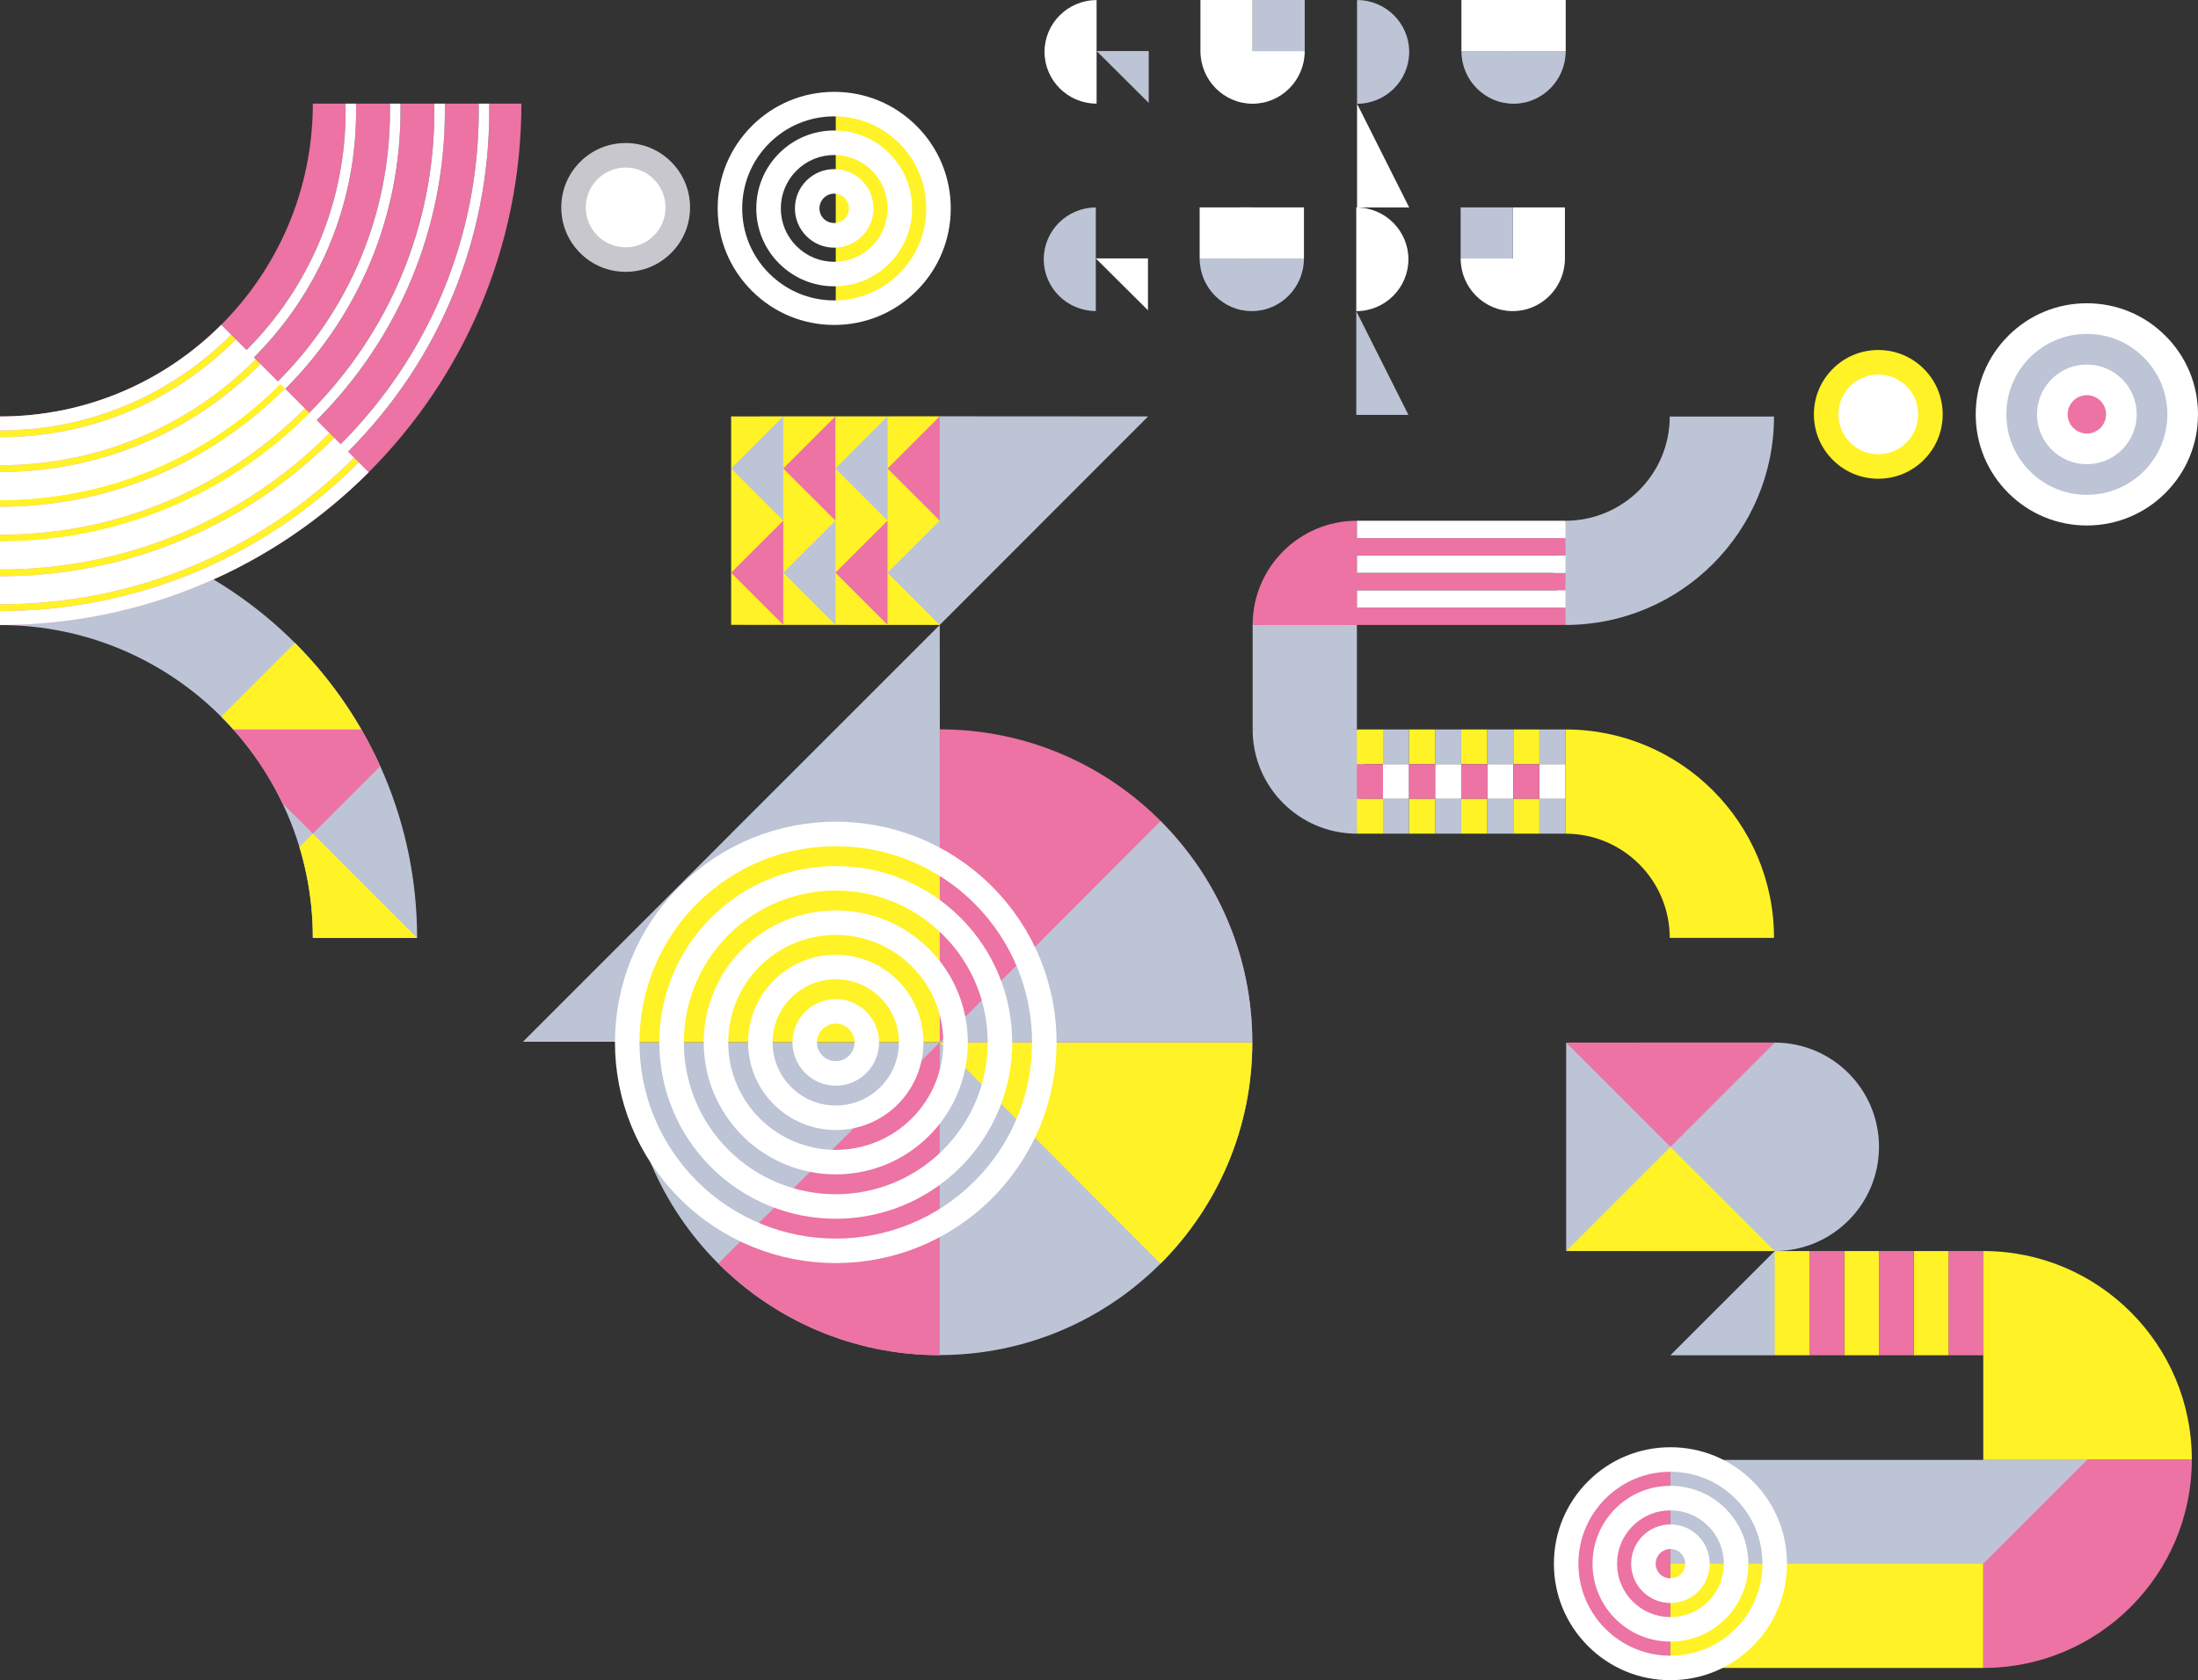 <?xml version="1.0" encoding="UTF-8"?><svg id="b" xmlns="http://www.w3.org/2000/svg" width="545.681" height="417.168" xmlns:xlink="http://www.w3.org/1999/xlink" viewBox="0 0 545.681 417.168"><rect x="0" y="0" width="545.681" height="417.168" fill="#333333" stroke="none"/><defs><style>.e{stroke:#fff;stroke-miterlimit:10;stroke-width:6.087px;}.e,.f{fill:none;}.g{fill:#fff;}.h{fill:#fff226;}.i{fill:#ec73a3;}.j{clip-path:url(#d);}.k{fill:#c7c7cd;}.l{fill:#bcc4d5;}.m{fill:#005bac;}</style><clipPath id="d"><path class="f" d="M0,129.295v25.892c42.893,0,77.664,34.777,77.664,77.676h25.888c0-57.199-46.362-103.568-103.552-103.568Z"/></clipPath></defs><g id="c"><rect class="l" x="406.64" y="258.859" width="34.004" height="51.755"/><polygon class="l" points="272.244 12.671 285.189 25.547 285.189 12.671 272.244 12.671"/><path class="g" d="M272.244.024c-7.128,0-12.927,5.766-12.927,12.852s5.799,12.853,12.927,12.853V.024Z"/><path class="g" d="M298.024,12.677c0,7.21,5.807,13.075,12.945,13.075s12.946-5.865,12.946-13.075h-25.891Z"/><rect class="l" x="310.969" width="12.946" height="12.677"/><polygon class="g" points="298.024 12.677 298.024 0 310.969 0 310.969 12.677 305.324 14.581 298.024 12.677"/><path class="l" d="M362.816,12.677c0,7.21,5.807,13.075,12.945,13.075s12.946-5.865,12.946-13.075h-25.891Z"/><rect class="g" x="373.878" width="14.829" height="12.677"/><rect class="g" x="362.816" width="12.945" height="12.677"/><polygon class="g" points="336.906 51.516 349.852 51.516 336.906 25.763 336.906 51.516"/><path class="l" d="M336.906.011c7.138,0,12.945,5.776,12.945,12.876s-5.807,12.877-12.945,12.877V.011Z"/><polygon class="g" points="272.05 64.162 284.995 77.038 284.995 64.162 272.05 64.162"/><path class="l" d="M272.05,51.515c-7.128,0-12.927,5.766-12.927,12.852s5.799,12.853,12.927,12.853v-25.705Z"/><path class="l" d="M297.83,64.168c0,7.21,5.807,13.075,12.945,13.075s12.946-5.865,12.946-13.075h-25.891Z"/><rect class="g" x="307.878" y="51.491" width="15.843" height="12.677"/><rect class="g" x="297.83" y="51.491" width="12.945" height="12.677"/><path class="g" d="M362.622,64.168c0,7.21,5.807,13.075,12.945,13.075s12.946-5.865,12.946-13.075h-25.891Z"/><polygon class="g" points="375.567 64.168 375.567 51.491 388.513 51.491 388.513 64.168 382.04 65.517 375.567 64.168"/><rect class="l" x="362.622" y="51.491" width="12.945" height="12.677"/><polygon class="l" points="336.712 103.007 349.658 103.007 336.712 77.254 336.712 103.007"/><path class="g" d="M336.712,51.502c7.138,0,12.945,5.776,12.945,12.876s-5.807,12.877-12.945,12.877v-25.753Z"/><path class="h" d="M233.374,51.503c0-14.3-11.59-25.892-25.888-25.892v51.784c14.298,0,25.888-11.592,25.888-25.892Z"/><path class="g" d="M207.104,80.678c-7.728,0-14.994-3.01-20.458-8.476-5.465-5.465-8.474-12.731-8.474-20.46s3.009-14.996,8.474-20.461h0c5.465-5.466,12.73-8.476,20.458-8.476s14.994,3.01,20.458,8.475c5.465,5.466,8.474,12.732,8.474,20.461s-3.009,14.996-8.474,20.461c-5.465,5.466-12.73,8.476-20.458,8.476ZM190.952,35.585c-4.314,4.316-6.691,10.054-6.691,16.156s2.376,11.84,6.691,16.155c4.315,4.316,10.051,6.692,16.153,6.692s11.838-2.376,16.153-6.692c4.314-4.315,6.691-10.053,6.691-16.156s-2.376-11.84-6.691-16.156c-4.315-4.315-10.051-6.691-16.153-6.691s-11.838,2.377-16.153,6.692h0Z"/><path class="g" d="M207.104,71.086c-5.167,0-10.024-2.012-13.677-5.666s-5.665-8.512-5.665-13.679,2.012-10.025,5.665-13.679h0s0,0,0,0c3.653-3.654,8.511-5.666,13.677-5.666s10.024,2.012,13.677,5.667c3.653,3.653,5.665,8.511,5.665,13.678s-2.012,10.025-5.665,13.679-8.51,5.666-13.677,5.666ZM207.104,38.486c-3.54,0-6.868,1.379-9.372,3.883h0c-2.503,2.503-3.882,5.832-3.882,9.373s1.379,6.87,3.882,9.373c2.503,2.504,5.832,3.883,9.372,3.883s6.868-1.379,9.371-3.883c2.503-2.503,3.882-5.832,3.882-9.373s-1.378-6.87-3.882-9.373c-2.503-2.504-5.831-3.883-9.371-3.883Z"/><path class="g" d="M207.104,61.494c-2.605,0-5.054-1.015-6.896-2.857-1.841-1.842-2.856-4.291-2.856-6.896s1.015-5.054,2.856-6.896c1.842-1.842,4.291-2.856,6.896-2.856s5.053,1.015,6.896,2.856c1.842,1.842,2.856,4.291,2.856,6.896s-1.014,5.054-2.856,6.896c-1.841,1.842-4.29,2.856-6.896,2.856ZM207.104,48.078c-.978,0-1.898.381-2.59,1.073s-1.073,1.612-1.073,2.591.381,1.898,1.073,2.59c1.384,1.385,3.796,1.384,5.179,0,.692-.692,1.073-1.612,1.073-2.591s-.381-1.899-1.073-2.591c-.692-.692-1.612-1.073-2.59-1.073Z"/><path class="g" d="M146.175,42.349c2.458-2.459,5.742-3.792,9.153-3.792s6.695,1.333,9.153,3.792,3.791,5.743,3.791,9.154-1.333,6.696-3.791,9.154c-2.458,2.459-5.742,3.792-9.153,3.792s-6.695-1.333-9.153-3.792c-2.458-2.459-3.791-5.743-3.791-9.154,0-3.411,1.333-6.696,3.791-9.154Z"/><path class="k" d="M155.328,67.494c-4.27,0-8.285-1.663-11.306-4.684-3.02-3.021-4.683-7.036-4.683-11.307s1.663-8.286,4.682-11.307h0c3.02-3.021,7.035-4.684,11.306-4.684s8.286,1.663,11.306,4.684c3.02,3.02,4.683,7.036,4.683,11.307s-1.663,8.287-4.683,11.307c-3.02,3.02-7.035,4.684-11.306,4.684ZM148.328,44.501c-1.87,1.871-2.899,4.357-2.899,7.002s1.03,5.131,2.899,7.002c1.87,1.87,4.356,2.9,7,2.9s5.13-1.03,7-2.9c1.87-1.871,2.9-4.357,2.9-7.002s-1.03-5.131-2.9-7.002c-1.87-1.87-4.355-2.899-7-2.899s-5.13,1.03-7,2.899Z"/><path class="l" d="M0,129.295v25.892c42.893,0,77.664,34.777,77.664,77.676h25.888c0-57.199-46.362-103.568-103.552-103.568Z"/><g class="j"><polygon class="i" points="103.552 181.079 51.776 181.079 77.664 206.971 103.552 181.079"/><polygon class="h" points="103.552 232.863 51.776 232.863 77.664 206.971 103.552 232.863"/><polygon class="h" points="103.552 181.079 51.776 181.079 77.664 155.187 103.552 181.079"/></g><path class="i" d="M99.431,27.467c0,26.098-10.162,50.634-28.613,69.089-18.451,18.455-42.984,28.618-69.079,28.618-.581,0-1.16-.011-1.739-.021v8.409c.579.009,1.159.021,1.739.021,28.341,0,54.985-11.038,75.024-31.081,20.04-20.043,31.076-46.691,31.076-75.036,0-.581-.012-1.16-.021-1.74h-8.409c.01.58.021,1.159.021,1.74Z"/><path class="i" d="M88.414,27.467c0,23.155-9.016,44.924-25.386,61.297-16.37,16.373-38.136,25.39-61.288,25.39-.581,0-1.16-.01-1.739-.021v8.41c.579.01,1.159.021,1.739.021,25.397,0,49.275-9.892,67.234-27.854,17.958-17.962,27.849-41.842,27.849-67.244,0-.581-.011-1.161-.021-1.74h-8.408c.011.579.021,1.159.021,1.74Z"/><path class="i" d="M121.446,25.726c.008.58.021,1.159.021,1.74,0,31.985-12.454,62.056-35.067,84.673-22.613,22.617-52.679,35.073-84.66,35.073-.581,0-1.16-.013-1.739-.021v7.996h0c71.488,0,129.44-57.961,129.44-129.46h-7.995Z"/><path class="i" d="M110.449,27.467c0,29.042-11.308,56.345-31.841,76.881-20.532,20.536-47.831,31.845-76.869,31.845-.581,0-1.16-.012-1.739-.021v8.409c.58.008,1.159.021,1.739.021,31.284,0,60.695-12.184,82.815-34.308,22.12-22.124,34.303-51.54,34.303-82.827,0-.581-.013-1.16-.021-1.74h-8.408c.009.58.021,1.159.021,1.74Z"/><path class="i" d="M0,103.403H0v8.12c.579.012,1.159.021,1.739.021,22.455,0,43.565-8.745,59.443-24.626,15.878-15.88,24.622-36.994,24.622-59.452,0-.581-.01-1.161-.021-1.74h-8.119C77.664,68.626,42.893,103.403,0,103.403Z"/><path class="g" d="M86.399,112.139c22.614-22.617,35.067-52.687,35.067-84.673,0-.581-.013-1.16-.021-1.74h-2.609c.008.58.021,1.159.021,1.74,0,31.288-12.182,60.703-34.303,82.827-22.12,22.124-51.531,34.308-82.815,34.308-.581,0-1.16-.013-1.739-.021v2.61c.58.008,1.159.021,1.739.021,31.981,0,62.047-12.456,84.66-35.073Z"/><path class="g" d="M78.609,104.347c20.533-20.536,31.841-47.839,31.841-76.881,0-.581-.012-1.16-.021-1.74h-2.609c.009.58.021,1.159.021,1.74,0,28.345-11.036,54.993-31.076,75.036-20.039,20.043-46.684,31.081-75.024,31.081-.581,0-1.16-.012-1.739-.021v2.61c.58.009,1.159.021,1.739.021,29.038,0,56.337-11.309,76.869-31.845Z"/><path class="g" d="M70.818,96.555c18.451-18.454,28.613-42.99,28.613-69.089,0-.581-.011-1.161-.021-1.74h-2.609c.01.58.021,1.159.021,1.74,0,25.401-9.89,49.282-27.849,67.244-17.959,17.962-41.836,27.854-67.234,27.854-.581,0-1.16-.011-1.739-.021v2.61c.579.01,1.159.021,1.739.021,26.094,0,50.627-10.163,69.079-28.618Z"/><path class="g" d="M63.027,88.764c16.371-16.373,25.386-38.142,25.386-61.297,0-.581-.01-1.161-.021-1.74h-2.609c.012.579.021,1.159.021,1.74,0,22.458-8.744,43.572-24.622,59.452-15.878,15.88-36.988,24.626-59.443,24.626-.581,0-1.16-.01-1.739-.021v2.61c.579.011,1.159.021,1.739.021,23.152,0,44.917-9.017,61.288-25.39Z"/><path class="h" d="M0,124.144v1.671c26.73,0,51.861-10.411,70.762-29.315h0s-1.181-1.182-1.181-1.182C50.995,113.907,26.284,124.144,0,124.144Z"/><path class="h" d="M0,106.882v1.671c22.12,0,42.917-8.616,58.558-24.26h0s-1.181-1.182-1.181-1.182C42.051,98.441,21.674,106.882,0,106.882Z"/><path class="h" d="M75.683,101.421C55.467,121.639,28.589,132.774,0,132.774v1.671c29.036,0,56.333-11.309,76.864-31.843l-1.181-1.181h0Z"/><path class="h" d="M87.886,113.627C64.411,137.106,33.199,150.036,0,150.036v1.671c33.645,0,65.277-13.104,89.068-36.899l-1.181-1.181h0Z"/><path class="h" d="M63.479,89.215C46.523,106.174,23.979,115.513,0,115.513v1.671c24.425,0,47.389-9.513,64.66-26.788l-1.181-1.181h0Z"/><path class="h" d="M0,141.405v1.671c31.34,0,60.805-12.206,82.966-34.371h0s-1.181-1.182-1.181-1.182C59.939,129.372,30.895,141.405,0,141.405Z"/><path class="g" d="M0,155.187h0c35.744,0,68.104-14.49,91.528-37.918l-2.46-2.461C65.277,138.602,33.645,151.707,0,151.707v3.48Z"/><path class="g" d="M87.886,113.627l-4.921-4.921h0C60.805,130.87,31.34,143.076,0,143.076v6.959c33.199,0,64.411-12.93,87.886-36.409h0Z"/><path class="g" d="M76.864,102.602C56.333,123.137,29.036,134.446,0,134.446v6.959c30.895,0,59.939-12.033,81.785-33.881l-4.921-4.921Z"/><path class="g" d="M75.683,101.421l-4.921-4.921h0C51.861,115.404,26.731,125.815,0,125.815v6.959c28.589,0,55.467-11.135,75.683-31.353h0Z"/><path class="g" d="M64.66,90.397C47.389,107.671,24.425,117.185,0,117.185v6.959c26.284,0,50.995-10.237,69.581-28.826l-4.921-4.921Z"/><path class="g" d="M63.479,89.215l-4.921-4.921h0C42.917,99.938,22.12,108.554,0,108.554v6.959c23.979,0,46.523-9.339,63.479-26.298h0Z"/><path class="g" d="M54.917,80.652C40.862,94.708,21.446,103.403,0,103.403H0v3.48c21.674,0,42.051-8.442,57.377-23.77l-2.46-2.461Z"/><path class="g" d="M457.158,93.732c2.458-2.457,5.742-3.79,9.153-3.79s6.695,1.332,9.153,3.79c2.458,2.457,3.791,5.74,3.791,9.149s-1.333,6.692-3.791,9.149-5.742,3.79-9.153,3.79c-3.411,0-6.695-1.332-9.153-3.79-2.458-2.457-3.791-5.74-3.791-9.149,0-3.409,1.333-6.692,3.791-9.149Z"/><path class="h" d="M466.311,118.863c-4.271,0-8.285-1.662-11.305-4.68-3.02-3.019-4.683-7.033-4.683-11.302s1.663-8.283,4.683-11.302c3.02-3.018,7.034-4.68,11.305-4.68s8.284,1.662,11.304,4.68c3.021,3.02,4.683,7.033,4.683,11.302s-1.663,8.283-4.683,11.302c-3.02,3.018-7.034,4.68-11.304,4.68ZM457.159,93.732l2.152,2.153c-1.87,1.869-2.9,4.354-2.9,6.996s1.03,5.128,2.9,6.997c1.87,1.869,4.356,2.899,7.001,2.899s5.131-1.03,7-2.899c1.87-1.869,2.9-4.354,2.9-6.997s-1.03-5.127-2.899-6.997c-1.87-1.869-4.356-2.898-7.001-2.898s-5.131,1.03-7.001,2.899l-2.152-2.153Z"/><path class="i" d="M506.647,91.445c3.073-3.072,7.178-4.737,11.441-4.737s8.368,1.666,11.441,4.737c3.073,3.072,4.739,7.175,4.739,11.436,0,4.262-1.666,8.365-4.739,11.436-3.073,3.072-7.178,4.737-11.441,4.737s-8.368-1.666-11.441-4.737c-3.073-3.072-4.739-7.175-4.739-11.436s1.666-8.365,4.739-11.436Z"/><path class="g" d="M518.088,130.468c-7.37,0-14.298-2.869-19.51-8.078-5.213-5.21-8.083-12.139-8.083-19.509s2.871-14.298,8.083-19.509l8.069,8.073-8.069-8.073c5.212-5.209,12.141-8.078,19.51-8.078s14.299,2.869,19.51,8.079c5.212,5.209,8.083,12.138,8.083,19.508s-2.871,14.299-8.083,19.509c-5.211,5.209-12.14,8.078-19.51,8.078ZM518.088,98.121c-1.274,0-2.472.496-3.373,1.396-.899.898-1.394,2.093-1.394,3.363s.495,2.465,1.394,3.364c.901.9,2.099,1.396,3.373,1.396s2.471-.496,3.372-1.396c.899-.899,1.395-2.094,1.395-3.365s-.495-2.465-1.394-3.363c-.901-.901-2.098-1.396-3.372-1.396Z"/><path class="l" d="M518.088,122.859c-5.337,0-10.356-2.078-14.131-5.851s-5.854-8.791-5.854-14.127,2.079-10.354,5.854-14.127l2.689,2.691-2.689-2.691c3.775-3.773,8.793-5.851,14.131-5.851s10.356,2.078,14.131,5.852c3.774,3.772,5.854,8.79,5.854,14.126s-2.079,10.354-5.854,14.127c-3.774,3.773-8.792,5.851-14.13,5.851ZM518.088,90.512c-3.306,0-6.414,1.287-8.752,3.624-2.337,2.335-3.624,5.441-3.624,8.745s1.287,6.41,3.624,8.746c2.338,2.337,5.446,3.624,8.752,3.624s6.414-1.287,8.751-3.623c2.337-2.336,3.624-5.442,3.624-8.746s-1.287-6.41-3.624-8.745c-2.338-2.337-5.445-3.624-8.751-3.624Z"/><path class="l" d="M388.647,129.292l-3.004,12.939,3.004,12.939c28.595,0,51.776-23.172,51.776-51.755h-25.888c0,14.292-11.59,25.878-25.888,25.878Z"/><polygon class="l" points="336.871 155.169 324.09 154.294 310.983 155.169 310.983 181.114 323.261 181.762 336.871 181.114 336.871 155.169"/><path class="i" d="M336.871,129.292v25.878s-25.888,0-25.888,0c0-14.292,11.59-25.878,25.888-25.878Z"/><path class="l" d="M336.871,206.989l2.182-20.547-2.182-5.331h-25.888c0,14.292,11.59,25.878,25.888,25.878Z"/><rect class="i" x="334.814" y="150.856" width="53.833" height="4.313"/><rect class="g" x="336.871" y="146.543" width="51.776" height="4.313"/><rect class="i" x="334.814" y="142.231" width="53.833" height="4.313"/><rect class="g" x="336.871" y="137.918" width="51.776" height="4.313"/><rect class="i" x="334.814" y="133.605" width="53.833" height="4.313"/><rect class="g" x="336.871" y="129.292" width="51.776" height="4.313"/><polygon class="m" points="181.512 206.894 233.288 206.894 207.4 181.017 181.512 206.894"/><polygon class="l" points="233.303 155.169 129.827 258.65 233.379 258.65 233.303 155.169"/><path class="l" d="M233.232,336.443c42.893,0,77.664-34.757,77.664-77.633h-155.328c0,42.875,34.771,77.633,77.664,77.633Z"/><path class="h" d="M310.897,258.81h-77.591l54.798,54.94c14.081-14.052,22.793-33.479,22.793-54.94Z"/><path class="h" d="M207.491,207.006c-28.595,0-51.776,23.172-51.776,51.799h103.552c0-28.628-23.181-51.799-51.776-51.799Z"/><path class="i" d="M233.309,181.085l-.007,77.725h77.594c0-42.875-34.695-77.725-77.587-77.725Z"/><path class="l" d="M310.897,258.81h-77.591l54.798-54.94c14.081,14.052,22.793,33.479,22.793,54.94Z"/><polygon class="l" points="285.037 103.39 233.303 103.361 233.303 155.171 285.037 103.39 285.037 103.39"/><polygon class="h" points="233.304 155.169 181.512 155.139 181.512 103.384 233.302 103.361 233.304 155.169"/><polygon class="l" points="233.304 155.171 235.463 140.294 233.303 129.266 220.344 142.203 233.304 155.171"/><polygon class="i" points="233.303 129.268 233.304 103.361 220.344 116.32 233.303 129.268"/><polygon class="l" points="220.344 103.368 220.344 129.255 207.4 116.32 220.344 103.368"/><polygon class="i" points="220.344 129.268 220.344 155.139 207.4 142.203 220.344 129.268"/><polygon class="l" points="207.4 155.139 207.4 129.268 194.456 142.203 207.4 155.139"/><polygon class="i" points="207.4 129.255 207.4 103.373 194.456 116.32 207.4 129.255"/><polygon class="l" points="194.456 103.379 194.456 129.255 181.512 116.32 194.456 103.379"/><polygon class="i" points="194.456 129.268 194.456 155.139 181.512 142.203 194.456 129.268"/><path class="i" d="M233.304,336.488v-77.678s-54.962,54.894-54.962,54.894c14.058,14.076,33.492,22.784,54.962,22.784Z"/><path class="e" d="M170.88,222.214c10.04-10.036,23.261-15.159,36.611-15.159,13.35,0,26.571,5.123,36.611,15.159,10.04,10.036,15.165,23.252,15.165,36.596,0,13.344-5.125,26.561-15.165,36.596-10.04,10.036-23.261,15.159-36.611,15.159-13.35,0-26.571-5.123-36.611-15.159-10.04-10.036-15.165-23.252-15.165-36.596,0-13.344,5.125-26.561,15.165-36.596Z"/><path class="e" d="M178.67,230.001c7.878-7.875,18.276-11.933,28.821-11.933,10.544,0,20.942,4.058,28.821,11.933,7.878,7.875,11.938,18.269,11.938,28.809,0,10.54-4.059,20.934-11.938,28.809-7.878,7.875-18.276,11.933-28.821,11.933s-20.942-4.058-28.821-11.933c-7.878-7.875-11.938-18.269-11.938-28.809,0-10.54,4.059-20.934,11.938-28.809Z"/><path class="e" d="M186.461,237.789c5.717-5.715,13.291-8.707,21.03-8.707,7.739,0,15.313,2.993,21.03,8.707,5.717,5.715,8.711,13.286,8.711,21.021s-2.994,15.307-8.711,21.021c-5.717,5.715-13.291,8.707-21.03,8.707-7.739,0-15.313-2.993-21.03-8.707s-8.711-13.286-8.711-21.021c0-7.736,2.994-15.307,8.711-21.021Z"/><path class="e" d="M194.252,245.576c3.556-3.554,8.306-5.482,13.239-5.482s9.683,1.927,13.239,5.482c3.556,3.554,5.484,8.303,5.484,13.234s-1.928,9.68-5.484,13.234c-3.556,3.554-8.306,5.482-13.239,5.482-4.933,0-9.683-1.927-13.239-5.482-3.556-3.554-5.484-8.303-5.484-13.234,0-4.931,1.928-9.68,5.484-13.234Z"/><path class="e" d="M215.196,258.81c0,2.127-.862,4.053-2.257,5.446-1.394,1.394-3.321,2.256-5.449,2.256s-4.054-.862-5.449-2.256c-1.394-1.394-2.257-3.319-2.257-5.446s.862-4.053,2.257-5.446,3.321-2.256,5.449-2.256,4.054.862,5.449,2.256,2.257,3.319,2.257,5.446Z"/><path class="i" d="M388.82,388.248c0,14.292,11.59,25.878,25.888,25.878v-51.756c-14.297,0-25.888,11.586-25.888,25.878Z"/><path class="i" d="M544.149,362.37h-51.776s0,51.755,0,51.755c28.595,0,51.776-23.172,51.776-51.755Z"/><rect class="l" x="414.705" y="362.478" width="77.664" height="25.878"/><rect class="h" x="414.708" y="388.247" width="77.664" height="25.878"/><path class="g" d="M414.708,417.168c-7.728,0-14.993-3.008-20.458-8.47-5.465-5.463-8.474-12.726-8.474-20.451s3.01-14.988,8.474-20.45h0c5.465-5.462,12.73-8.471,20.458-8.471s14.993,3.008,20.458,8.47c5.465,5.462,8.474,12.725,8.474,20.451s-3.009,14.988-8.474,20.451c-5.465,5.462-12.73,8.47-20.458,8.47ZM414.708,365.413c-6.102,0-11.839,2.375-16.154,6.689h0c-4.314,4.312-6.691,10.046-6.691,16.145s2.376,11.833,6.691,16.146c4.315,4.313,10.052,6.689,16.154,6.689s11.839-2.375,16.154-6.689c4.314-4.312,6.691-10.046,6.691-16.146s-2.376-11.833-6.691-16.145c-4.315-4.313-10.052-6.689-16.154-6.689Z"/><path class="g" d="M414.708,407.582c-5.167,0-10.023-2.011-13.676-5.663-3.653-3.651-5.665-8.507-5.665-13.672s2.012-10.02,5.665-13.672c3.653-3.652,8.51-5.663,13.676-5.663s10.023,2.011,13.676,5.662c3.653,3.653,5.665,8.508,5.665,13.672s-2.012,10.02-5.665,13.672c-3.653,3.652-8.51,5.663-13.676,5.663ZM403.184,376.728l2.152,2.152c-2.503,2.502-3.882,5.829-3.882,9.367s1.378,6.865,3.882,9.367c2.503,2.502,5.831,3.881,9.372,3.881s6.87-1.378,9.373-3.88c2.503-2.502,3.882-5.829,3.882-9.367s-1.379-6.864-3.882-9.367c-2.503-2.502-5.832-3.88-9.373-3.88s-6.869,1.378-9.372,3.88l-2.152-2.152Z"/><path class="g" d="M414.708,397.995c-2.604,0-5.052-1.013-6.894-2.854-1.842-1.841-2.856-4.29-2.856-6.894s1.014-5.052,2.856-6.894c1.842-1.841,4.291-2.854,6.895-2.854s5.053,1.014,6.895,2.854c1.842,1.842,2.856,4.29,2.856,6.894s-1.014,5.052-2.856,6.894c-1.842,1.841-4.291,2.854-6.895,2.854ZM414.708,384.586c-.979,0-1.899.381-2.591,1.073-.692.691-1.073,1.61-1.073,2.588s.381,1.897,1.073,2.588c1.384,1.383,3.797,1.383,5.182,0,.691-.691,1.073-1.611,1.073-2.588s-.381-1.896-1.073-2.588c-.692-.692-1.612-1.073-2.591-1.073Z"/><path class="l" d="M466.485,284.737c0-14.292-11.59-25.878-25.888-25.878v51.755c14.298,0,25.888-11.586,25.888-25.878Z"/><polygon class="l" points="414.708 284.737 440.596 310.614 446.261 284.737 440.596 258.859 414.708 284.737"/><polygon class="l" points="388.82 258.859 388.82 310.614 424.459 284.737 388.82 258.859"/><polygon class="h" points="388.82 310.614 440.596 310.614 414.708 284.737 388.82 310.614"/><polygon class="l" points="492.373 388.247 486.027 373.049 492.373 362.37 518.261 362.37 492.373 388.247"/><polygon class="m" points="414.708 336.492 440.597 336.492 440.597 310.614 414.708 336.492"/><polygon class="l" points="440.596 310.614 443.388 323.9 440.596 336.492 414.708 336.492 440.596 310.614"/><rect class="l" x="343.343" y="181.112" width="6.472" height="8.626"/><rect class="g" x="343.343" y="189.737" width="6.472" height="8.626"/><rect class="l" x="343.343" y="198.363" width="6.472" height="8.626"/><rect class="h" x="336.871" y="181.112" width="6.472" height="8.626"/><rect class="i" x="336.871" y="189.737" width="6.472" height="8.626"/><rect class="h" x="336.871" y="198.363" width="6.472" height="8.626"/><rect class="l" x="356.287" y="181.112" width="6.472" height="8.626"/><rect class="g" x="356.287" y="189.737" width="6.472" height="8.626"/><rect class="l" x="356.287" y="198.363" width="6.472" height="8.626"/><rect class="h" x="349.815" y="181.112" width="6.472" height="8.626"/><rect class="i" x="349.815" y="189.737" width="6.472" height="8.626"/><rect class="h" x="349.815" y="198.363" width="6.472" height="8.626"/><rect class="l" x="369.231" y="181.112" width="6.472" height="8.626"/><rect class="g" x="369.231" y="189.737" width="6.472" height="8.626"/><rect class="l" x="369.231" y="198.363" width="6.472" height="8.626"/><rect class="h" x="362.759" y="181.112" width="6.472" height="8.626"/><rect class="i" x="362.759" y="189.737" width="6.472" height="8.626"/><rect class="h" x="362.759" y="198.363" width="6.472" height="8.626"/><rect class="l" x="382.175" y="181.112" width="6.472" height="8.626"/><rect class="g" x="382.175" y="189.737" width="6.472" height="8.626"/><rect class="l" x="382.175" y="198.363" width="6.472" height="8.626"/><rect class="h" x="375.703" y="181.112" width="6.472" height="8.626"/><rect class="i" x="375.703" y="189.737" width="6.472" height="8.626"/><rect class="h" x="375.703" y="198.363" width="6.472" height="8.626"/><path class="h" d="M388.647,206.989v-25.878c28.595,0,51.776,23.172,51.776,51.755h-25.888c0-14.292-11.59-25.878-25.888-25.878Z"/><rect class="i" x="475.119" y="319.239" width="25.878" height="8.629" transform="translate(811.611 -164.505) rotate(90)"/><rect class="h" x="466.49" y="319.239" width="25.878" height="8.629" transform="translate(802.982 -155.875) rotate(90)"/><rect class="i" x="457.86" y="319.239" width="25.878" height="8.629" transform="translate(794.352 -147.246) rotate(90)"/><rect class="h" x="449.231" y="319.239" width="25.878" height="8.629" transform="translate(785.723 -138.617) rotate(90)"/><rect class="i" x="440.602" y="319.239" width="25.878" height="8.629" transform="translate(777.094 -129.987) rotate(90)"/><rect class="h" x="431.972" y="319.239" width="25.878" height="8.629" transform="translate(768.464 -121.358) rotate(90)"/><path class="h" d="M492.373,310.614v51.755s51.776,0,51.776,0c0-28.584-23.181-51.755-51.776-51.755Z"/><polygon class="i" points="440.596 258.859 388.82 258.859 414.708 284.737 440.596 258.859"/></g></svg>